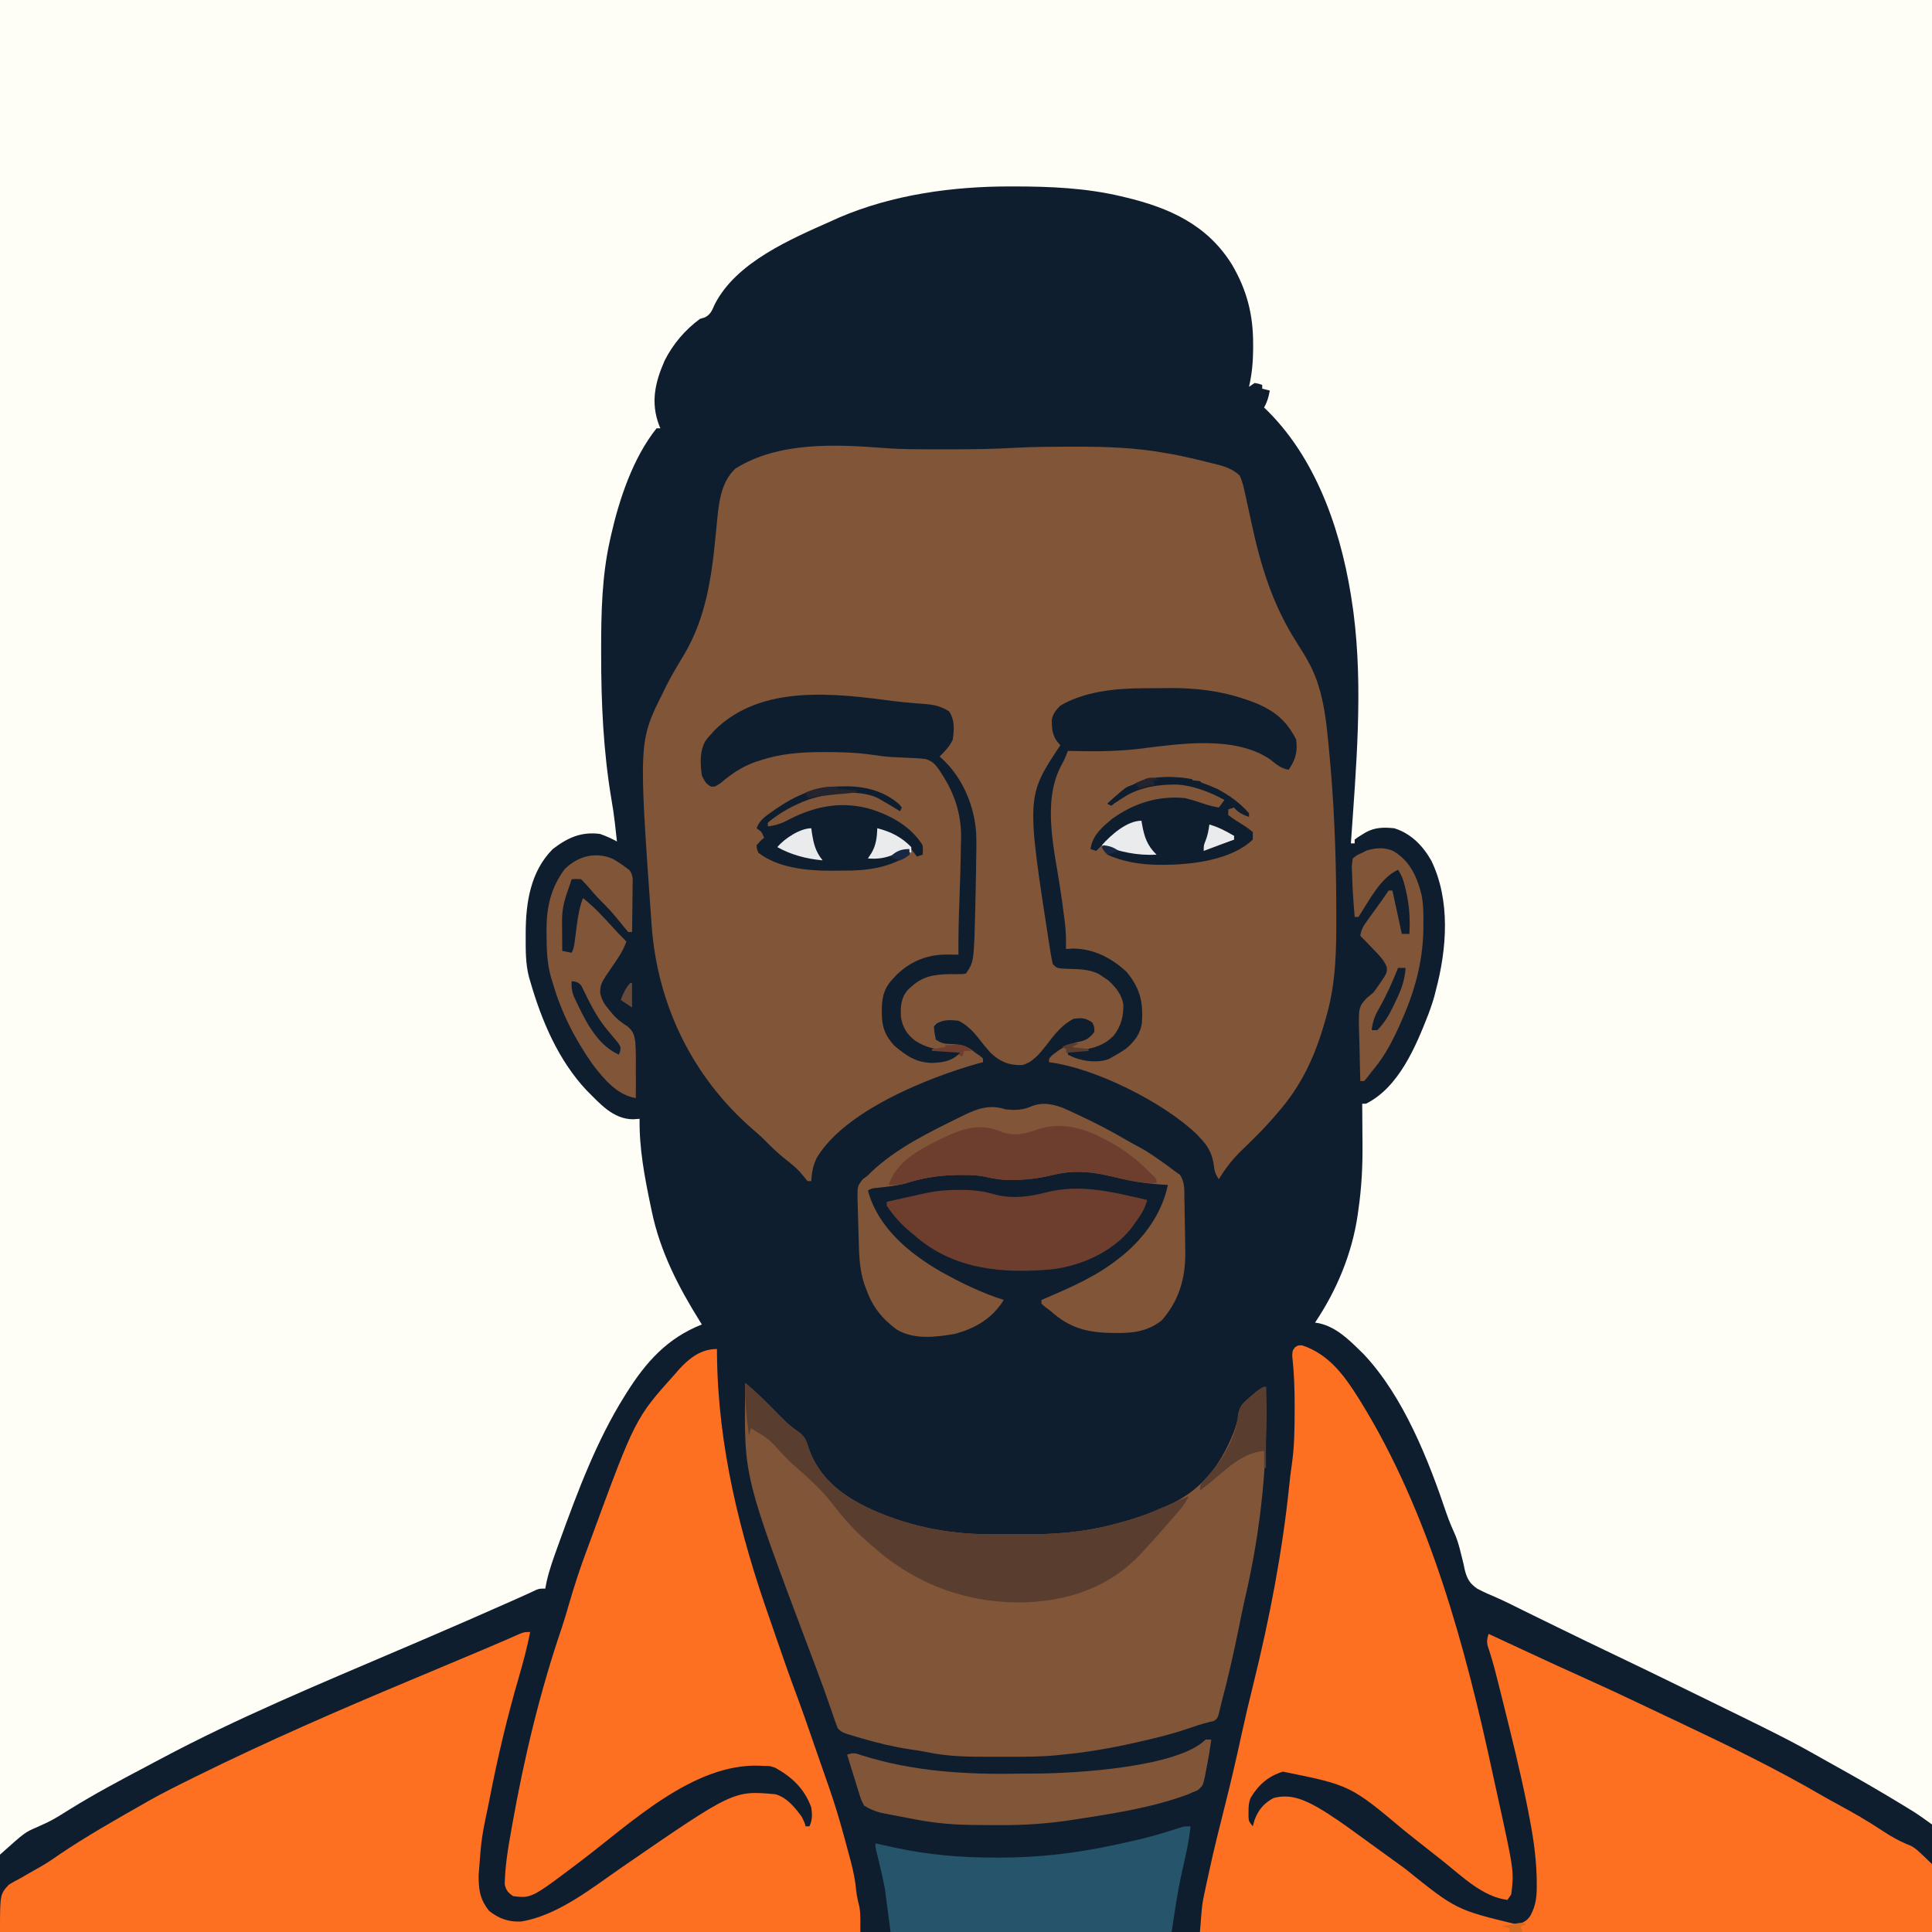 <svg version="1.1" xmlns="http://www.w3.org/2000/svg" width="1024" height="1024">
<rect width="100%" height="100%" fill="#333333" stroke="none"/>
<path d="M0 0 C337.92 0 675.84 0 1024 0 C1024 337.92 1024 675.84 1024 1024 C686.08 1024 348.16 1024 0 1024 C0 686.08 0 348.16 0 0 Z " fill="#FEFEF7" transform="translate(0,0)"/>
<path d="M0 0 C1.075 0 1.075 0 2.171 0.001 C21.016 0.033 39.912 0.83 58.312 5.188 C59.078 5.367 59.843 5.546 60.632 5.731 C84.075 11.323 104.181 20.292 117.303 41.464 C125.223 54.986 128.511 67.933 128.5 83.438 C128.501 84.357 128.501 85.276 128.502 86.223 C128.449 93.063 127.862 99.507 126.312 106.188 C127.798 105.197 127.798 105.197 129.312 104.188 C131.5 104.562 131.5 104.562 133.312 105.188 C133.312 105.847 133.312 106.507 133.312 107.188 C134.633 107.517 135.952 107.847 137.312 108.188 C136.755 111.531 135.961 114.221 134.312 117.188 C135.014 117.868 135.715 118.549 136.438 119.25 C163.498 146.4 176.194 186.139 181.312 223.188 C181.509 224.607 181.509 224.607 181.71 226.055 C186.885 266.119 183.08 308.04 180.312 348.188 C180.972 348.188 181.633 348.188 182.312 348.188 C182.312 347.527 182.312 346.868 182.312 346.188 C183.957 344.934 183.957 344.934 186.125 343.625 C186.833 343.191 187.54 342.756 188.27 342.309 C193.129 339.642 197.906 339.616 203.312 340.188 C212.225 342.973 218.469 349.456 222.961 357.395 C233.147 378.443 231.211 404.139 225.312 426.188 C225.062 427.184 224.812 428.18 224.555 429.207 C223.904 431.583 223.156 433.874 222.312 436.188 C222.012 437.019 221.712 437.85 221.402 438.707 C214.667 455.967 205.723 477.482 188.312 486.188 C187.653 486.188 186.992 486.188 186.312 486.188 C186.328 487.826 186.328 487.826 186.344 489.498 C186.381 493.637 186.404 497.777 186.422 501.916 C186.432 503.692 186.446 505.467 186.463 507.242 C186.577 519.062 186.013 530.488 184.312 542.188 C184.188 543.11 184.063 544.032 183.934 544.982 C180.983 565.463 172.839 585.064 161.312 602.188 C162.051 602.311 162.79 602.435 163.551 602.562 C172.397 604.564 179.028 611.008 185.312 617.188 C185.907 617.769 186.501 618.35 187.113 618.949 C208.175 641.318 221.425 674.917 231.059 703.57 C232.496 707.717 234.215 711.68 236.008 715.684 C237.116 718.659 237.892 721.456 238.617 724.535 C238.867 725.504 239.116 726.473 239.373 727.472 C239.86 729.392 240.296 731.327 240.672 733.272 C241.912 737.978 243.25 740.465 247.331 743.241 C250.743 745.048 254.275 746.571 257.823 748.091 C262.406 750.109 266.864 752.385 271.348 754.613 C273.332 755.587 275.317 756.559 277.303 757.529 C281.324 759.497 285.345 761.465 289.365 763.436 C300.215 768.748 311.088 774.009 321.992 779.211 C331.224 783.617 340.431 788.076 349.625 792.562 C350.478 792.979 351.331 793.395 352.21 793.824 C411.913 822.978 411.913 822.978 432.842 834.794 C435.529 836.309 438.225 837.807 440.922 839.305 C450.994 844.921 460.954 850.704 470.812 856.688 C471.762 857.263 472.711 857.838 473.689 858.431 C474.586 858.98 475.482 859.528 476.406 860.094 C477.187 860.571 477.967 861.049 478.771 861.541 C482.024 863.649 485.159 865.935 488.312 868.188 C488.312 886.997 488.312 905.808 488.312 925.188 C150.392 925.188 -187.528 925.188 -535.688 925.188 C-535.688 911.658 -535.688 898.128 -535.688 884.188 C-522.471 872.37 -522.471 872.37 -516.391 869.762 C-515.092 869.177 -513.796 868.586 -512.502 867.99 C-511.865 867.697 -511.228 867.405 -510.571 867.104 C-506.349 865.05 -502.433 862.478 -498.451 859.999 C-485.546 852 -472.121 844.857 -458.698 837.776 C-455.86 836.279 -453.029 834.77 -450.199 833.258 C-409.46 811.58 -366.629 793.845 -324.23 775.715 C-320.654 774.185 -317.077 772.655 -313.5 771.125 C-312.623 770.75 -311.746 770.375 -310.843 769.989 C-295.691 763.507 -280.594 756.905 -265.527 750.227 C-263.746 749.438 -263.746 749.438 -261.929 748.634 C-259.905 747.731 -257.885 746.818 -255.872 745.89 C-255.07 745.521 -254.268 745.153 -253.441 744.773 C-252.776 744.462 -252.11 744.15 -251.424 743.83 C-249.688 743.188 -249.688 743.188 -246.688 743.188 C-246.33 741.358 -246.33 741.358 -245.965 739.492 C-244.572 733.253 -242.421 727.317 -240.25 721.312 C-239.81 720.09 -239.369 718.868 -238.916 717.608 C-229.478 691.592 -219.428 664.722 -204.688 641.188 C-204.302 640.571 -203.917 639.954 -203.521 639.319 C-193.212 622.948 -181.961 610.403 -163.688 603.188 C-164.009 602.676 -164.331 602.164 -164.662 601.637 C-176.117 583.298 -185.843 564.452 -190.25 543.125 C-190.46 542.133 -190.67 541.142 -190.886 540.12 C-194.049 524.936 -196.938 509.748 -196.688 494.188 C-197.842 494.27 -198.998 494.352 -200.188 494.438 C-210.751 494.345 -217.778 486.087 -224.785 479.094 C-239.867 463.023 -248.665 442.077 -254.688 421.188 C-254.894 420.489 -255.1 419.791 -255.312 419.072 C-257.158 411.993 -257.072 404.839 -257.062 397.562 C-257.062 396.562 -257.062 396.562 -257.061 395.54 C-257.001 379.614 -254.532 363.032 -242.688 351.188 C-234.841 345.193 -227.708 341.899 -217.688 343.188 C-214.532 344.259 -211.616 345.603 -208.688 347.188 C-208.975 344.604 -209.268 342.021 -209.562 339.438 C-209.641 338.727 -209.72 338.017 -209.801 337.285 C-210.283 333.094 -210.89 328.952 -211.625 324.797 C-215.911 299.432 -217.081 273.616 -217.062 247.938 C-217.064 246.867 -217.066 245.797 -217.067 244.694 C-217.064 225.794 -216.629 206.519 -212.5 188 C-212.286 187.016 -212.073 186.031 -211.853 185.017 C-207.481 165.766 -200.199 143.843 -187.688 128.188 C-187.027 128.188 -186.368 128.188 -185.688 128.188 C-186.012 127.404 -186.012 127.404 -186.344 126.605 C-190.924 114.497 -188.511 103.869 -183.402 92.27 C-178.951 83.478 -172.617 76.05 -164.688 70.188 C-163.842 69.94 -162.996 69.692 -162.125 69.438 C-158.938 67.803 -158.328 65.672 -156.875 62.516 C-145.409 40.037 -116.478 27.89 -94.688 18.188 C-93.495 17.645 -92.303 17.102 -91.074 16.543 C-62.623 4.331 -30.758 -0.044 0 0 Z " fill="#0F1E2F" transform="translate(535.688,98.812)"/>
<path d="M0 0 C9.484 0.69 18.965 0.642 28.47 0.623 C31.594 0.617 34.718 0.623 37.842 0.629 C48.063 0.632 58.229 0.441 68.434 -0.138 C78.657 -0.697 88.881 -0.75 99.117 -0.758 C100.145 -0.759 101.172 -0.76 102.231 -0.762 C117.668 -0.758 132.696 -0.226 147.93 2.492 C148.637 2.61 149.344 2.727 150.073 2.848 C154.402 3.572 158.661 4.478 162.93 5.492 C163.711 5.675 164.493 5.859 165.298 6.047 C167.868 6.657 170.43 7.289 172.992 7.93 C173.791 8.123 174.589 8.316 175.412 8.515 C180.22 9.764 184.232 11.025 187.93 14.492 C189.497 17.688 190.175 21.027 190.93 24.492 C191.078 25.158 191.226 25.824 191.379 26.51 C192.269 30.512 193.134 34.52 193.987 38.53 C199.046 62.237 205.328 83.02 218.516 103.516 C223.312 110.992 227.427 117.894 229.93 126.492 C230.173 127.32 230.416 128.148 230.666 129.001 C233.115 138.036 234.093 147.08 234.992 156.367 C235.076 157.217 235.16 158.067 235.247 158.942 C238 187.001 239.104 214.925 239.18 243.117 C239.185 244.236 239.19 245.354 239.196 246.506 C239.262 264.556 239.151 282.753 234.18 300.242 C233.785 301.681 233.785 301.681 233.382 303.148 C228.115 321.896 220.928 337.762 207.93 352.492 C207.267 353.264 206.605 354.036 205.922 354.832 C202.428 358.824 198.8 362.643 195.016 366.359 C193.962 367.396 193.962 367.396 192.887 368.454 C191.495 369.817 190.096 371.173 188.689 372.52 C184.005 377.097 180.356 381.914 176.93 387.492 C174.833 384.346 174.612 382.954 174.18 379.305 C173.16 373.35 171.054 369.831 166.93 365.492 C166.41 364.933 165.891 364.373 165.355 363.797 C147.779 346.812 111.213 328.498 86.93 325.492 C86.93 323.492 86.93 323.492 88.512 321.871 C93.655 317.683 97.917 315.528 104.449 314.293 C107.513 313.304 108.927 311.986 110.93 309.492 C111.018 306.849 111.018 306.849 109.93 304.492 C106.106 301.943 104.475 301.896 99.93 302.492 C93.811 305.6 89.846 310.812 85.746 316.156 C82.38 320.485 78.213 325.761 72.668 326.996 C65.54 327.168 61.171 325.31 55.93 320.492 C53.518 317.752 51.25 314.939 49.008 312.059 C46.119 308.491 43.074 305.564 38.93 303.492 C34.692 303.067 31.099 302.808 27.367 304.992 C26.893 305.487 26.418 305.982 25.93 306.492 C26.194 309.924 26.194 309.924 26.93 313.492 C30.325 315.756 31.751 315.737 35.742 315.867 C40.923 316.217 43.884 317.053 47.93 320.492 C48.713 321.028 49.497 321.565 50.305 322.117 C51.109 322.798 51.109 322.798 51.93 323.492 C51.93 324.152 51.93 324.812 51.93 325.492 C51.1 325.702 50.269 325.912 49.414 326.129 C22.772 333.625 -21.102 351.159 -36.07 375.992 C-38.184 380.168 -38.817 383.841 -39.07 388.492 C-39.73 388.492 -40.39 388.492 -41.07 388.492 C-42.442 386.846 -43.812 385.199 -45.176 383.547 C-47.254 381.293 -49.46 379.494 -51.883 377.617 C-56.245 374.236 -60.085 370.585 -63.93 366.633 C-65.864 364.698 -67.849 362.935 -69.945 361.18 C-102.165 333.273 -120.663 294.9 -123.695 252.867 C-123.761 251.969 -123.826 251.07 -123.893 250.144 C-130.583 155.424 -130.583 155.424 -117.57 129.367 C-117.225 128.651 -116.88 127.935 -116.524 127.198 C-113.559 121.18 -110.133 115.476 -106.658 109.743 C-95.021 90.218 -91.977 69.048 -89.82 46.857 C-89.575 44.348 -89.323 41.84 -89.07 39.332 C-88.999 38.579 -88.929 37.825 -88.855 37.049 C-87.889 27.475 -86.551 17.769 -79.32 10.867 C-56.376 -3.552 -25.967 -2.01 0 0 Z " fill="#815538" transform="translate(469.07,237.508)"/>
<path d="M0 0 C0.004 0.797 0.008 1.593 0.012 2.414 C0.449 51.371 12.035 98.063 28.313 144.046 C29.399 147.135 30.455 150.236 31.512 153.336 C35.016 163.599 38.631 173.812 42.414 183.975 C45.707 192.847 48.788 201.791 51.872 210.737 C52.883 213.663 53.902 216.586 54.923 219.508 C55.816 222.065 56.706 224.623 57.595 227.181 C58.227 228.997 58.863 230.812 59.499 232.626 C62.292 240.678 64.745 248.783 67 257 C67.283 258.027 67.566 259.054 67.858 260.112 C68.648 263.009 69.42 265.91 70.188 268.812 C70.447 269.771 70.707 270.729 70.975 271.717 C72.327 276.844 73.327 281.8 73.809 287.081 C74.116 290.172 74.87 293.139 75.598 296.152 C76.197 300.395 76 304.715 76 309 C-74.48 309 -224.96 309 -380 309 C-380 289 -380 289 -375.277 283.898 C-373.207 282.65 -371.089 281.477 -368.938 280.375 C-367.831 279.729 -366.724 279.082 -365.584 278.416 C-363.39 277.135 -361.181 275.881 -358.956 274.656 C-355.326 272.623 -351.959 270.331 -348.562 267.938 C-334.178 258.24 -319.008 249.637 -303.938 241.062 C-302.639 240.32 -302.639 240.32 -301.314 239.563 C-293.358 235.077 -285.192 231.034 -277 227 C-276.354 226.681 -275.709 226.363 -275.044 226.034 C-238.081 207.796 -200.407 191.418 -162.387 175.512 C-153.731 171.89 -145.082 168.254 -136.435 164.614 C-134.798 163.925 -133.161 163.236 -131.523 162.547 C-129.967 161.892 -128.41 161.237 -126.854 160.582 C-125.361 159.954 -123.868 159.326 -122.375 158.698 C-118.865 157.221 -115.363 155.727 -111.875 154.195 C-110.909 153.772 -110.909 153.772 -109.922 153.341 C-108.188 152.581 -106.456 151.814 -104.725 151.047 C-102 150 -102 150 -99 150 C-100.574 158.086 -102.695 166.012 -104.999 173.917 C-111.1 194.897 -116.141 215.996 -120.312 237.438 C-120.483 238.315 -120.654 239.192 -120.831 240.096 C-124.861 259.308 -124.861 259.308 -126.312 278.812 C-126.308 279.535 -126.303 280.258 -126.298 281.003 C-126.145 287.927 -125.131 292.336 -120.75 297.812 C-115.543 301.954 -110.517 303.708 -103.914 303.469 C-84.235 300.303 -65.952 285.421 -50.083 274.489 C8.816 233.957 8.816 233.957 31 236 C37.118 237.705 41.365 243.039 45 248 C46.437 251 46.437 251 47 253 C47.66 253 48.32 253 49 253 C50.638 249.725 50.522 246.538 50 243 C46.386 233.117 40.05 227.093 31 222 C28.17 220.986 28.17 220.986 25 221 C23.724 220.927 23.724 220.927 22.422 220.852 C-12.613 219.659 -45.376 251.067 -71.528 270.919 C-98.259 291.19 -98.259 291.19 -108 290 C-110.746 288.082 -111.802 286.939 -112.496 283.652 C-112.286 273.938 -110.723 264.536 -109 255 C-108.718 253.402 -108.718 253.402 -108.43 251.771 C-102.158 216.548 -93.759 181.435 -82.18 147.566 C-80.857 143.569 -79.668 139.545 -78.5 135.5 C-75.614 125.527 -72.415 115.68 -68.741 105.967 C-68.064 104.17 -67.404 102.367 -66.746 100.562 C-43.297 36.725 -43.297 36.725 -22 13 C-21.294 12.189 -20.587 11.378 -19.859 10.543 C-14.42 4.656 -8.337 0 0 0 Z " fill="#FD7022" transform="translate(380,715)"/>
<path d="M0 0 C14.031 4.677 22.209 15.782 29.812 27.938 C30.226 28.598 30.639 29.258 31.065 29.939 C67.44 88.887 86.689 160.409 101.082 227.544 C101.846 231.091 102.627 234.633 103.41 238.176 C112.31 278.644 112.31 278.644 110.812 290.938 C110.153 291.928 109.493 292.918 108.812 293.938 C95.712 292.31 84.937 281.613 74.97 273.658 C71.372 270.789 67.748 267.954 64.126 265.115 C60.967 262.637 57.819 260.145 54.684 257.637 C25.554 233.178 25.554 233.178 -10.188 225.938 C-18 228.317 -23.178 232.928 -27.328 239.836 C-28.355 242.348 -28.454 244.292 -28.438 247 C-28.443 247.857 -28.448 248.714 -28.453 249.598 C-28.337 252.208 -28.337 252.208 -26.188 254.938 C-25.857 253.762 -25.528 252.586 -25.188 251.375 C-23.136 246.097 -20.217 242.607 -15.188 239.938 C-6.409 237.6 0.688 240.689 8.234 244.899 C15.676 249.273 22.695 254.237 29.645 259.346 C31.837 260.956 34.042 262.549 36.25 264.137 C42.321 268.504 48.378 272.891 54.422 277.297 C81.6 299.165 81.6 299.165 113.812 306.938 C117.186 305.974 118.885 305.251 120.914 302.377 C124.074 296.57 124.436 291.535 124.312 285 C124.293 283.425 124.293 283.425 124.274 281.818 C123.977 269.98 122.121 258.531 119.812 246.938 C119.587 245.8 119.362 244.663 119.129 243.492 C115.47 225.391 111.035 207.476 106.562 189.562 C106.3 188.512 106.038 187.461 105.768 186.378 C105.01 183.347 104.248 180.318 103.484 177.289 C103.147 175.944 103.147 175.944 102.803 174.572 C101.481 169.359 99.997 164.249 98.277 159.152 C97.765 156.709 98.02 155.278 98.812 152.938 C99.95 153.466 101.087 153.994 102.259 154.539 C106.582 156.547 110.907 158.554 115.231 160.561 C117.083 161.42 118.935 162.28 120.787 163.141 C130.52 167.663 140.263 172.157 150.059 176.543 C159.303 180.684 168.474 184.97 177.625 189.312 C179.208 190.063 180.792 190.813 182.375 191.563 C185.474 193.031 188.573 194.501 191.67 195.972 C195.105 197.603 198.542 199.226 201.98 200.848 C226.849 212.608 251.581 224.692 275.366 238.531 C278.493 240.329 281.656 242.054 284.823 243.779 C292.583 248.012 300.244 252.403 307.596 257.319 C312.469 260.577 317.216 263.148 322.687 265.28 C325.5 266.938 325.5 266.938 333.812 274.938 C333.812 286.817 333.812 298.697 333.812 310.938 C205.773 310.938 77.733 310.938 -54.188 310.938 C-53.061 296.293 -53.061 296.293 -51.875 290.715 C-51.476 288.823 -51.476 288.823 -51.069 286.893 C-50.776 285.554 -50.482 284.214 -50.188 282.875 C-49.878 281.436 -49.568 279.997 -49.258 278.558 C-46.801 267.269 -44.028 256.067 -41.176 244.872 C-37.883 231.942 -34.909 218.962 -32.064 205.926 C-30.094 196.914 -27.983 187.952 -25.75 179 C-17.246 144.556 -10.479 109.395 -6.848 74.102 C-6.486 70.603 -6.095 67.124 -5.559 63.648 C-4.084 53.686 -4.004 43.797 -4 33.75 C-3.999 33.024 -3.998 32.298 -3.997 31.551 C-3.998 22.857 -4.29 14.35 -5.268 5.702 C-5.188 2.938 -5.188 2.938 -3.843 1.05 C-2.188 -0.062 -2.188 -0.062 0 0 Z " fill="#FD7022" transform="translate(690.188,713.062)"/>
<path d="M0 0 C6.301 5.231 11.981 10.94 17.684 16.811 C20.925 20.102 23.998 23.119 27.879 25.645 C31.448 28.338 32.188 29.904 33.438 34.125 C38.859 49.787 49.923 58.646 64.242 65.793 C84.561 75.48 106.472 80.142 128.914 80.168 C129.927 80.171 130.941 80.175 131.985 80.178 C134.118 80.183 136.25 80.185 138.383 80.185 C141.596 80.187 144.807 80.206 148.02 80.225 C163.89 80.27 178.76 79.21 194.188 75.188 C195.221 74.922 196.255 74.656 197.321 74.382 C204.812 72.411 211.911 70.148 219 67 C220.401 66.421 221.802 65.841 223.203 65.262 C240.859 57.732 251.374 44.624 258.5 27.062 C259.947 23.368 260.969 20.353 261.32 16.395 C262.209 11.958 263.969 10.53 267.375 7.625 C268.352 6.772 269.329 5.918 270.336 5.039 C273 3 273 3 276 2 C277.131 40.394 273.538 77.292 264.75 114.709 C263.666 119.466 262.711 124.246 261.749 129.029 C259.072 142.329 256.102 155.533 252.616 168.646 C252.225 170.143 251.855 171.645 251.514 173.155 C250.43 177.694 250.43 177.694 248.363 179.164 C247.687 179.316 247.01 179.468 246.312 179.625 C242.187 180.622 238.237 181.93 234.23 183.328 C225.94 186.145 217.537 188.207 209 190.125 C208.242 190.297 207.484 190.47 206.703 190.647 C193.883 193.55 181.097 195.773 168 197 C167.152 197.093 166.305 197.186 165.431 197.281 C156.375 198.185 147.328 198.152 138.237 198.13 C135.505 198.125 132.774 198.13 130.043 198.137 C118.537 198.142 107.193 198.064 95.906 195.582 C92.982 194.996 90.051 194.569 87.1 194.144 C78.537 192.869 70.313 190.853 62 188.438 C60.943 188.132 59.886 187.827 58.796 187.513 C51.261 185.261 51.261 185.261 49 183 C47.916 180.136 46.908 177.278 45.938 174.375 C43.306 166.682 40.56 159.044 37.688 151.438 C37.314 150.446 36.94 149.454 36.555 148.433 C35.776 146.366 34.997 144.299 34.218 142.233 C-0.645 49.68 -0.645 49.68 -0.062 4.812 C-0.053 3.891 -0.044 2.969 -0.035 2.02 C-0.024 1.353 -0.012 0.687 0 0 Z " fill="#815538" transform="translate(395,733)"/>
<path d="M0 0 C2.983 1.265 5.903 2.619 8.821 4.026 C9.869 4.518 10.916 5.011 11.995 5.518 C19.485 9.085 26.779 12.922 33.935 17.115 C36.536 18.639 39.151 20.067 41.821 21.463 C45.912 23.726 49.7 26.387 53.509 29.088 C54.408 29.724 54.408 29.724 55.326 30.373 C56.972 31.56 58.585 32.792 60.196 34.026 C60.979 34.564 61.761 35.103 62.567 35.658 C65.322 39.662 64.882 44.093 64.946 48.838 C64.974 49.895 65.001 50.953 65.03 52.042 C65.107 55.37 65.154 58.697 65.196 62.026 C65.217 63.087 65.237 64.148 65.258 65.241 C65.316 68.294 65.355 71.347 65.384 74.401 C65.404 75.779 65.404 75.779 65.424 77.185 C65.439 90.975 62.062 102.302 53.001 112.799 C45.555 118.71 37.647 119.696 28.384 119.526 C27.329 119.513 26.273 119.5 25.186 119.487 C12.637 119.161 3.708 116.509 -5.804 108.026 C-6.814 107.263 -7.825 106.499 -8.866 105.713 C-9.506 105.156 -10.145 104.599 -10.804 104.026 C-10.804 103.366 -10.804 102.706 -10.804 102.026 C-9.811 101.602 -8.819 101.177 -7.796 100.74 C5.644 94.959 18.688 89.246 30.196 80.026 C30.965 79.422 31.733 78.819 32.524 78.198 C44.015 68.635 53.189 55.788 56.196 41.026 C55.35 40.989 54.504 40.952 53.633 40.915 C43.572 40.355 34.228 38.447 24.433 36.11 C13.73 33.663 4.813 33.294 -5.804 36.026 C-12.559 37.599 -18.989 38.412 -25.929 38.401 C-27.064 38.403 -27.064 38.403 -28.222 38.405 C-32.053 38.33 -35.554 37.921 -39.28 37.018 C-43.915 35.903 -48.301 35.719 -53.054 35.776 C-54.292 35.785 -54.292 35.785 -55.555 35.794 C-65.116 35.947 -73.962 37.331 -83.046 40.299 C-87.843 41.563 -92.76 42.031 -97.679 42.596 C-100.703 42.841 -100.703 42.841 -102.804 44.026 C-97.53 63.54 -81.114 77.197 -64.285 86.926 C-53.593 92.926 -42.503 98.293 -30.804 102.026 C-36.778 111.783 -45.855 117.121 -56.804 120.026 C-66.909 121.773 -78.433 123.18 -87.562 117.694 C-95.614 111.704 -100.435 105.481 -103.804 96.026 C-104.111 95.22 -104.417 94.414 -104.733 93.584 C-107.466 85.269 -107.526 76.599 -107.732 67.926 C-107.782 65.901 -107.845 63.876 -107.918 61.852 C-108.033 58.597 -108.111 55.344 -108.179 52.088 C-108.217 51.064 -108.255 50.039 -108.295 48.984 C-108.375 41.764 -108.375 41.764 -105.507 38.057 C-104.615 37.387 -103.723 36.716 -102.804 36.026 C-102.213 35.426 -101.623 34.827 -101.015 34.209 C-87.711 21.556 -70.134 13.057 -53.804 5.026 C-53.162 4.709 -52.521 4.393 -51.86 4.067 C-44.42 0.467 -37.966 -1.695 -29.804 1.026 C-24.868 1.474 -20.873 1.503 -16.304 -0.537 C-10.733 -2.825 -5.637 -1.959 0 0 Z " fill="#815538" transform="translate(562.804,586.974)"/>
<path d="M0 0 C-0.846 8.374 -2.794 16.481 -4.652 24.68 C-6.956 35.122 -8.4 45.333 -10 56 C-59.17 56 -108.34 56 -159 56 C-159.99 48.41 -160.98 40.82 -162 33 C-162.826 28.837 -163.656 24.787 -164.688 20.688 C-165.13 18.858 -165.572 17.029 -166.012 15.199 C-166.297 14.052 -166.297 14.052 -166.589 12.882 C-167 11 -167 11 -167 9 C-165.308 9.381 -165.308 9.381 -163.582 9.77 C-161.992 10.118 -160.402 10.465 -158.812 10.812 C-158.082 10.978 -157.352 11.144 -156.6 11.314 C-138.967 15.129 -121.515 16.607 -103.5 16.562 C-102.446 16.563 -101.392 16.564 -100.306 16.565 C-80.084 16.531 -60.744 14.228 -41 10 C-40.246 9.841 -39.492 9.682 -38.715 9.518 C-29.712 7.611 -20.835 5.557 -12.062 2.75 C-10.388 2.22 -8.712 1.694 -7.035 1.172 C-5.974 0.833 -5.974 0.833 -4.891 0.487 C-3 0 -3 0 0 0 Z " fill="#26546A" transform="translate(631,968)"/>
<path d="M0 0 C6.301 5.231 11.981 10.94 17.684 16.811 C20.925 20.102 23.998 23.119 27.879 25.645 C31.448 28.338 32.188 29.904 33.438 34.125 C38.859 49.787 49.923 58.646 64.242 65.793 C84.561 75.48 106.472 80.142 128.914 80.168 C129.927 80.171 130.941 80.175 131.985 80.178 C134.118 80.183 136.25 80.185 138.383 80.185 C141.596 80.187 144.807 80.206 148.02 80.225 C163.891 80.27 178.76 79.209 194.188 75.188 C195.221 74.923 196.254 74.658 197.318 74.385 C204.805 72.418 211.904 70.116 219 67 C220.444 66.377 221.888 65.755 223.332 65.133 C227.232 63.445 231.118 61.729 235 60 C233.292 64.152 230.356 67.288 227.438 70.625 C226.898 71.247 226.359 71.868 225.803 72.509 C224.207 74.344 222.605 76.173 221 78 C220.206 78.909 219.412 79.818 218.594 80.754 C216.427 83.2 214.225 85.606 212 88 C210.741 89.375 210.741 89.375 209.457 90.777 C192.781 108.32 171.884 115.357 148.258 116.273 C118.11 116.975 90.712 107.04 68 87 C67.135 86.256 66.27 85.512 65.379 84.746 C58.364 78.607 52.235 72.003 46.625 64.562 C40.865 57.044 33.898 50.66 26.73 44.508 C24.368 42.449 22.188 40.243 20 38 C12.456 29.611 12.456 29.611 3 24 C2.67 25.32 2.34 26.64 2 28 C0.769 18.623 -0.289 9.478 0 0 Z " fill="#593D2F" transform="translate(395,733)"/>
<path d="M0 0 C2.986 0.367 5.968 0.658 8.965 0.915 C9.882 0.994 10.799 1.074 11.744 1.156 C13.426 1.297 15.109 1.43 16.792 1.553 C21.475 1.965 24.988 2.816 29.055 5.376 C32.176 10.057 31.77 14.899 31.055 20.376 C29.377 24.006 26.873 26.558 24.055 29.376 C24.479 29.742 24.903 30.108 25.34 30.485 C36.273 40.577 42.558 55.444 43.471 70.242 C43.64 75.352 43.546 80.453 43.43 85.563 C43.407 87.383 43.385 89.203 43.365 91.023 C43.3 96.142 43.185 101.259 43.055 106.376 C43.026 107.636 42.997 108.895 42.967 110.193 C42.253 138.079 42.253 138.079 38.055 144.376 C36.243 144.713 36.243 144.713 34.055 144.677 C33.255 144.681 32.454 144.685 31.63 144.689 C30.355 144.689 30.355 144.689 29.055 144.688 C21.043 144.903 15.197 145.793 9.055 151.376 C8.493 151.881 7.931 152.387 7.352 152.907 C3.52 157.203 3.313 161.849 3.579 167.438 C4.467 172.913 6.697 176.541 11.063 179.938 C16.72 183.612 21.541 184.581 28.243 184.938 C29.367 185.003 29.367 185.003 30.514 185.069 C32.361 185.175 34.208 185.276 36.055 185.376 C31.166 190.472 27.175 191.487 20.18 191.751 C11.441 191.568 6.402 187.986 -0.085 182.45 C-5.201 176.744 -6.676 171.994 -6.57 164.501 C-6.562 163.706 -6.555 162.911 -6.547 162.092 C-6.296 155.46 -4.725 151.125 0.055 146.376 C0.585 145.819 1.115 145.262 1.661 144.688 C9.185 137.54 18.112 134.201 28.368 134.313 C29.372 134.325 30.377 134.336 31.411 134.347 C32.284 134.357 33.156 134.366 34.055 134.376 C34.049 133.529 34.044 132.682 34.038 131.81 C34.005 123.276 34.22 114.777 34.555 106.251 C34.909 95.94 35.234 85.629 35.368 75.313 C35.397 74.204 35.427 73.095 35.458 71.952 C35.546 59.759 31.825 48.516 25.055 38.376 C24.682 37.772 24.309 37.168 23.925 36.546 C21.793 33.533 20.18 31.698 16.564 30.663 C13.571 30.304 10.631 30.145 7.618 30.063 C5.598 29.968 3.578 29.867 1.559 29.763 C0.511 29.714 -0.537 29.665 -1.617 29.614 C-5.185 29.359 -8.673 28.878 -12.21 28.356 C-20.245 27.235 -28.165 26.979 -36.257 27.001 C-36.976 27.001 -37.695 27.001 -38.436 27.002 C-49.692 27.035 -60.202 27.818 -70.945 31.376 C-72.074 31.75 -73.203 32.124 -74.367 32.509 C-81.191 35.072 -86.405 38.707 -91.945 43.376 C-94.945 45.376 -94.945 45.376 -96.945 45.313 C-99.861 43.947 -100.537 42.246 -101.945 39.376 C-102.824 33.241 -103.179 26.521 -100.007 21.001 C-98.593 19.165 -98.593 19.165 -96.945 17.376 C-96.36 16.724 -95.774 16.071 -95.171 15.399 C-70.449 -9.134 -31.356 -4.13 0 0 Z " fill="#0F1E2F" transform="translate(473.945,371.624)"/>
<path d="M0 0 C1.154 -0.009 1.154 -0.009 2.332 -0.017 C3.955 -0.027 5.578 -0.033 7.2 -0.037 C9.623 -0.047 12.045 -0.078 14.467 -0.109 C28.365 -0.205 41.897 1.356 55.098 5.953 C55.842 6.21 56.587 6.467 57.354 6.731 C68.799 10.859 76.233 16.223 81.723 27.203 C82.538 33.765 81.416 37.778 77.723 43.203 C73.565 42.447 71.219 40.402 68.016 37.773 C49.012 24.759 19.495 29.499 -1.783 32.129 C-14.276 33.6 -26.718 33.497 -39.277 33.203 C-39.587 33.989 -39.896 34.775 -40.215 35.585 C-41.116 37.806 -42.117 39.802 -43.277 41.891 C-52.637 60.502 -46.612 85.087 -43.566 104.66 C-42.655 110.522 -41.829 116.388 -41.113 122.277 C-40.985 123.293 -40.985 123.293 -40.855 124.33 C-40.307 128.992 -40.208 133.519 -40.277 138.203 C-39.04 138.121 -37.802 138.038 -36.527 137.953 C-25.622 138.021 -16.18 142.92 -8.277 150.203 C-1.047 158.842 0.698 166.189 -0.017 177.234 C-0.798 183.132 -4.064 187.376 -8.539 191.07 C-10.737 192.589 -12.926 193.938 -15.277 195.203 C-15.909 195.578 -16.541 195.953 -17.191 196.34 C-22.92 198.711 -30.341 197.846 -36.027 195.703 C-37.636 194.961 -37.636 194.961 -39.277 194.203 C-39.277 193.543 -39.277 192.883 -39.277 192.203 C-38.26 192.164 -38.26 192.164 -37.223 192.125 C-28.768 191.61 -20.728 190.341 -14.777 183.828 C-10.992 178.781 -9.747 173.766 -9.895 167.512 C-10.769 162.235 -13.944 158.436 -17.777 154.891 C-18.602 154.334 -19.427 153.777 -20.277 153.203 C-21.102 152.646 -21.927 152.089 -22.777 151.516 C-28.142 148.699 -34.066 148.918 -40.014 148.686 C-45.061 148.419 -45.061 148.419 -47.277 146.203 C-47.857 143.65 -48.32 141.161 -48.715 138.578 C-48.84 137.787 -48.966 136.996 -49.095 136.18 C-61.32 57.267 -61.32 57.267 -43.277 30.203 C-43.937 29.419 -44.597 28.636 -45.277 27.828 C-47.69 24.201 -47.755 20.933 -47.809 16.668 C-47.082 13.297 -45.675 11.658 -43.277 9.203 C-30.761 1.776 -14.346 0.085 0 0 Z " fill="#0F1E2F" transform="translate(605.277,364.797)"/>
<path d="M0 0 C0.99 0 1.98 0 3 0 C2.27 5.459 1.347 10.853 0.25 16.25 C0.106 17.052 -0.039 17.854 -0.188 18.68 C-1.395 24.505 -1.395 24.505 -4.355 26.93 C-5.228 27.283 -6.101 27.636 -7 28 C-7.723 28.327 -8.446 28.655 -9.191 28.992 C-27.07 35.649 -46.071 38.79 -64.857 41.668 C-66.376 41.903 -67.894 42.145 -69.411 42.39 C-82.826 44.545 -95.905 45.453 -109.489 45.336 C-112.461 45.312 -115.432 45.316 -118.404 45.322 C-129.113 45.307 -139.429 44.84 -150 43 C-151.681 42.711 -151.681 42.711 -153.397 42.416 C-156.627 41.834 -159.844 41.207 -163.062 40.562 C-164.137 40.358 -165.211 40.154 -166.318 39.943 C-167.359 39.736 -168.4 39.53 -169.473 39.316 C-170.393 39.135 -171.314 38.954 -172.262 38.768 C-175.543 37.848 -178.121 36.846 -181 35 C-182.507 32.181 -182.507 32.181 -183.555 28.801 C-183.941 27.592 -184.328 26.384 -184.727 25.139 C-185.106 23.876 -185.485 22.613 -185.875 21.312 C-186.279 20.025 -186.685 18.738 -187.094 17.451 C-188.083 14.307 -189.051 11.157 -190 8 C-186.568 6.856 -185.791 7.168 -182.469 8.281 C-154.868 17.069 -126.423 18.629 -97.694 18.065 C-94.714 18.013 -91.741 17.999 -88.762 18.012 C-68.602 17.838 -14.705 14.705 0 0 Z " fill="#815538" transform="translate(639,922)"/>
<path d="M0 0 C-1.173 5.136 -3.932 8.77 -7 13 C-7.482 13.675 -7.964 14.351 -8.461 15.047 C-18.297 27.53 -34.84 34.838 -50.276 36.752 C-75.647 39.058 -100.86 37.177 -121.277 20.484 C-121.846 19.995 -122.414 19.505 -123 19 C-123.661 18.469 -124.323 17.938 -125.004 17.391 C-130.067 13.202 -134.403 8.519 -138 3 C-138 2.34 -138 1.68 -138 1 C-135.209 0.374 -132.417 -0.251 -129.625 -0.875 C-128.85 -1.049 -128.076 -1.223 -127.277 -1.402 C-125.677 -1.76 -124.075 -2.112 -122.472 -2.461 C-120.823 -2.821 -119.176 -3.19 -117.532 -3.568 C-111.515 -4.888 -105.779 -5.349 -99.625 -5.312 C-98.243 -5.311 -98.243 -5.311 -96.833 -5.309 C-90.837 -5.224 -85.624 -4.387 -79.863 -2.684 C-70.907 -0.545 -62.3 -1.717 -53.562 -4 C-35.12 -8.688 -18.101 -4.14 0 0 Z " fill="#6D3E2E" transform="translate(608,636)"/>
<path d="M0 0 C2.505 1.466 4.825 2.969 7.113 4.754 C7.91 5.327 7.91 5.327 8.724 5.912 C10.883 8.774 10.45 11.296 10.406 14.828 C10.402 15.512 10.398 16.196 10.393 16.9 C10.377 19.081 10.339 21.261 10.301 23.441 C10.286 24.921 10.272 26.401 10.26 27.881 C10.227 31.506 10.175 35.13 10.113 38.754 C9.453 38.754 8.793 38.754 8.113 38.754 C6.659 37.116 5.275 35.417 3.926 33.691 C0.733 29.696 -2.512 25.996 -6.188 22.449 C-8.736 19.907 -11.062 17.183 -13.406 14.453 C-14.518 13.177 -15.69 11.951 -16.887 10.754 C-19.47 10.587 -19.47 10.587 -21.887 10.754 C-22.536 12.648 -23.181 14.545 -23.824 16.441 C-24.184 17.497 -24.544 18.553 -24.914 19.641 C-26.311 24.113 -27.013 28.149 -26.984 32.836 C-26.981 33.767 -26.978 34.699 -26.975 35.658 C-26.966 36.618 -26.958 37.578 -26.949 38.566 C-26.945 39.545 -26.94 40.524 -26.936 41.533 C-26.924 43.94 -26.907 46.347 -26.887 48.754 C-25.237 49.084 -23.587 49.414 -21.887 49.754 C-20.751 47.482 -20.529 45.694 -20.203 43.176 C-20.08 42.262 -19.957 41.348 -19.83 40.406 C-19.578 38.487 -19.328 36.568 -19.08 34.648 C-18.425 29.805 -17.665 25.342 -15.887 20.754 C-9.863 25.545 -4.813 31.047 0.344 36.73 C2.534 39.142 4.784 41.475 7.113 43.754 C5.513 48.474 2.914 52.248 0.113 56.316 C-0.785 57.629 -1.681 58.943 -2.574 60.258 C-2.97 60.833 -3.366 61.409 -3.773 62.002 C-5.892 65.336 -6.91 67.112 -6.766 71.16 C-5.784 75.175 -4.498 77.135 -1.824 80.254 C-1.019 81.214 -0.213 82.175 0.617 83.164 C2.865 85.497 4.911 86.966 7.613 88.691 C10.688 91.217 11.377 93.311 11.832 97.137 C12.206 102.343 12.177 107.538 12.113 112.754 C12.121 114.227 12.133 115.699 12.148 117.172 C12.171 120.368 12.161 123.559 12.113 126.754 C2.199 125.218 -5.067 116.404 -10.887 108.754 C-20.049 95.691 -27.553 81.154 -31.887 65.754 C-32.164 64.912 -32.441 64.07 -32.727 63.203 C-34.951 55.465 -35.174 48.02 -35.199 40.004 C-35.205 38.938 -35.21 37.873 -35.216 36.775 C-35.11 25.005 -32.722 14.966 -25.574 5.379 C-18.57 -1.462 -9.318 -4.022 0 0 Z " fill="#815538" transform="translate(324.887,455.246)"/>
<path d="M0 0 C6.737 2.642 12.113 1.914 18.812 -0.562 C30.621 -4.733 40.906 -2.76 52.062 2.438 C62.452 7.421 70.936 13.212 79.062 21.438 C79.82 22.153 80.578 22.868 81.359 23.605 C83.062 25.438 83.062 25.438 83.062 27.438 C74.267 27.963 66.098 25.587 57.592 23.57 C46.772 21.113 37.793 20.677 27.062 23.438 C20.307 25.011 13.877 25.824 6.938 25.812 C5.802 25.814 5.802 25.814 4.645 25.816 C0.813 25.742 -2.688 25.333 -6.414 24.43 C-11.049 23.315 -15.435 23.131 -20.188 23.188 C-21.426 23.197 -21.426 23.197 -22.689 23.206 C-32.452 23.362 -41.486 24.826 -50.77 27.84 C-53.538 28.603 -56.085 28.663 -58.938 28.438 C-54.821 16.613 -44.494 10.734 -33.938 5.438 C-32.962 4.942 -31.986 4.447 -30.98 3.938 C-20.566 -1.068 -11.128 -4.578 0 0 Z " fill="#6D3E2E" transform="translate(529.938,599.562)"/>
<path d="M0 0 C8.839 5.276 12.512 13.321 15.022 22.972 C16.053 28.13 16.117 33.2 16.066 38.445 C16.057 39.58 16.048 40.714 16.039 41.883 C15.673 59.968 11.056 75.617 3.629 92.008 C3.288 92.762 2.947 93.516 2.595 94.292 C-1.214 102.576 -5.371 110.077 -11.371 117.008 C-12.134 118.018 -12.897 119.029 -13.684 120.07 C-14.24 120.71 -14.797 121.349 -15.371 122.008 C-16.031 122.008 -16.691 122.008 -17.371 122.008 C-17.545 116.6 -17.672 111.194 -17.756 105.785 C-17.791 103.947 -17.838 102.11 -17.899 100.274 C-18.456 83.026 -18.456 83.026 -14.094 78.113 C-12.873 77.054 -11.634 76.016 -10.371 75.008 C-8.984 73.151 -7.64 71.26 -6.371 69.32 C-5.773 68.43 -5.175 67.539 -4.559 66.621 C-3.208 64.115 -3.208 64.115 -3.344 61.562 C-4.779 57.993 -7.168 55.535 -9.809 52.82 C-10.564 52.021 -10.564 52.021 -11.334 51.205 C-13.318 49.11 -15.331 47.048 -17.371 45.008 C-17.009 41.762 -15.602 39.615 -13.719 37.004 C-13.19 36.263 -12.66 35.523 -12.115 34.76 C-11.283 33.614 -11.283 33.614 -10.434 32.445 C-9.341 30.923 -8.249 29.401 -7.156 27.879 C-6.67 27.208 -6.184 26.537 -5.684 25.845 C-4.548 24.255 -3.455 22.634 -2.371 21.008 C-1.711 21.008 -1.051 21.008 -0.371 21.008 C2.104 32.393 2.104 32.393 4.629 44.008 C5.949 44.008 7.269 44.008 8.629 44.008 C9.091 35.914 8.631 28.68 6.754 20.82 C6.58 20.09 6.407 19.36 6.228 18.608 C5.383 15.284 4.549 12.887 2.629 10.008 C-6.864 14.279 -12.751 26.578 -18.371 35.008 C-19.031 35.008 -19.691 35.008 -20.371 35.008 C-20.785 30.345 -21.112 25.681 -21.371 21.008 C-21.413 20.254 -21.456 19.501 -21.499 18.725 C-21.612 16.423 -21.685 14.124 -21.746 11.82 C-21.784 11.09 -21.822 10.36 -21.861 9.608 C-21.895 7.527 -21.895 7.527 -21.371 4.008 C-18.988 2.094 -18.988 2.094 -16.371 1.008 C-15.629 0.616 -14.886 0.224 -14.121 -0.18 C-9.191 -1.636 -4.828 -2.02 0 0 Z " fill="#815538" transform="translate(738.371,450.992)"/>
<path d="M0 0 C1.303 -0.018 1.303 -0.018 2.633 -0.037 C13.012 -0.06 22.926 2.498 30.875 9.5 C31.556 10.335 31.556 10.335 32.25 11.188 C31.92 11.848 31.59 12.507 31.25 13.188 C30.621 12.789 29.992 12.391 29.344 11.98 C26.674 10.328 23.977 8.743 21.25 7.188 C20.64 6.836 20.031 6.484 19.402 6.121 C9.062 1.245 -6.797 3.643 -17.289 7 C-24.928 9.838 -32.497 13.92 -38.75 19.188 C-38.75 19.848 -38.75 20.507 -38.75 21.188 C-34.317 20.646 -31.142 19.534 -27.25 17.375 C-13.165 10.167 1.183 7.627 16.5 12.25 C27.026 15.743 37.274 21.495 43.25 31.188 C43.457 33.961 43.457 33.961 43.25 36.188 C41.765 36.683 41.765 36.683 40.25 37.188 C39.074 35.641 39.074 35.641 37.875 34.062 C32.921 28.261 26.301 24.864 19.25 22.188 C19.296 22.768 19.343 23.348 19.391 23.945 C19.66 29.778 18.962 32.663 15.25 37.188 C21.111 37.708 25.364 36.248 30.797 34.062 C33.25 33.188 33.25 33.188 36.25 33.188 C36.25 34.178 36.25 35.168 36.25 36.188 C25.216 43.237 13.978 44.712 1.125 44.634 C-0.984 44.625 -3.091 44.654 -5.199 44.686 C-17.813 44.75 -33.489 43.192 -43.75 35.188 C-44.625 33.172 -44.625 33.172 -44.75 31.188 C-42.812 28.938 -42.812 28.938 -40.75 27.188 C-42.059 24.066 -42.059 24.066 -44.75 22.188 C-43.222 17.955 -40.112 15.866 -36.562 13.375 C-35.95 12.941 -35.337 12.506 -34.706 12.059 C-23.832 4.59 -13.226 0.01 0 0 Z " fill="#0F1E2F" transform="translate(445.75,416.812)"/>
<path d="M0 0 C6.445 3.359 12.044 7.41 16.875 12.875 C16.875 13.535 16.875 14.195 16.875 14.875 C13.5 13.689 11.228 12.599 8.875 9.875 C7.39 10.37 7.39 10.37 5.875 10.875 C5.875 11.865 5.875 12.855 5.875 13.875 C8.595 15.903 11.369 17.693 14.254 19.471 C16.031 20.621 16.031 20.621 18.875 22.875 C18.875 24.195 18.875 25.515 18.875 26.875 C7.479 37.825 -13.689 40.225 -28.625 40.25 C-29.52 40.252 -30.415 40.253 -31.337 40.255 C-40.328 40.105 -49.903 38.709 -58.125 34.875 C-60.188 32.688 -60.188 32.688 -61.125 30.875 C-57.932 29.811 -56.317 29.907 -53.25 31.25 C-46.547 33.949 -40.268 34.002 -33.125 33.875 C-33.909 33.153 -34.692 32.431 -35.5 31.688 C-39.165 27.761 -40.074 25.423 -40.25 20.062 C-40.209 19.011 -40.168 17.959 -40.125 16.875 C-49.181 21.058 -57.143 25.676 -64.125 32.875 C-65.115 32.545 -66.105 32.215 -67.125 31.875 C-66.14 24.679 -60.965 20.171 -55.5 15.75 C-43.922 7.506 -31.239 3.519 -17.125 4.875 C-13.669 5.715 -10.358 6.731 -7 7.902 C-4.376 8.79 -1.85 9.399 0.875 9.875 C1.865 8.555 2.855 7.235 3.875 5.875 C-10.154 -1.791 -24.077 -4.92 -39.938 -0.562 C-46.102 1.551 -51.069 4.812 -56.125 8.875 C-56.785 8.545 -57.445 8.215 -58.125 7.875 C-41.35 -8.817 -20.816 -9.668 0 0 Z " fill="#0F1E2F" transform="translate(645.125,418.125)"/>
<path d="M0 0 C0 14.19 0 28.38 0 43 C-0.33 43 -0.66 43 -1 43 C-1 40.03 -1 37.06 -1 34 C-12.15 34.999 -20.328 43.043 -28.625 50.02 C-30.705 51.754 -32.818 53.399 -35 55 C-35 51.198 -34.12 50.822 -31.5 48.188 C-23.445 39.404 -15.638 26.618 -14.742 14.52 C-13.788 9.996 -12.056 8.578 -8.562 5.625 C-7.574 4.772 -6.585 3.918 -5.566 3.039 C-1.741 0 -1.741 0 0 0 Z " fill="#593D2F" transform="translate(671,735)"/>
<path d="M0 0 C0.11 0.664 0.219 1.328 0.332 2.012 C1.538 8.729 3.058 13.168 8 18 C-2.287 18.547 -11.344 16.487 -21 13 C-16.118 7.445 -7.629 0 0 0 Z " fill="#EAEBED" transform="translate(605,435)"/>
<path d="M0 0 C2.437 0.365 3.655 0.549 5.185 2.547 C5.503 3.203 5.821 3.859 6.148 4.535 C6.511 5.258 6.873 5.981 7.247 6.727 C7.619 7.497 7.991 8.268 8.375 9.062 C11.464 15.173 14.571 20.745 19 26 C20.323 27.574 21.636 29.158 22.938 30.75 C23.545 31.467 24.152 32.183 24.777 32.922 C26 35 26 35 25.691 37.266 C25.463 37.838 25.235 38.41 25 39 C12.743 33.537 6.448 19.382 1.066 7.945 C0.019 5.052 -0.23 3.043 0 0 Z " fill="#0F1E2F" transform="translate(303,520)"/>
<path d="M0 0 C0.147 1.087 0.147 1.087 0.297 2.195 C1.217 8.144 2.19 12.301 6 17 C-2.557 16.208 -10.432 14.182 -18 10 C-14.387 5.566 -5.997 0 0 0 Z " fill="#EAEBED" transform="translate(430,439)"/>
<path d="M0 0 C7.042 1.748 12.916 4.711 18 10 C18 10.99 18 11.98 18 13 C17.448 12.795 16.897 12.59 16.328 12.379 C13.253 11.878 11.601 12.728 8.75 13.938 C3.837 15.857 0.234 16.395 -5 16 C-4.041 14.546 -4.041 14.546 -3.062 13.062 C-0.616 8.845 -0.218 4.805 0 0 Z " fill="#EAEBED" transform="translate(465,439)"/>
<path d="M0 0 C1.32 0 2.64 0 4 0 C3.541 6.659 1.675 11.662 -1.25 17.625 C-1.633 18.445 -2.016 19.265 -2.41 20.109 C-4.759 24.996 -7.17 29.133 -11 33 C-11.99 33 -12.98 33 -14 33 C-13.467 28.657 -12.46 25.577 -10.25 21.812 C-6.26 14.781 -2.964 7.517 0 0 Z " fill="#0F1E2F" transform="translate(741,513)"/>
<path d="M0 0 C1.049 -0.006 1.049 -0.006 2.119 -0.012 C6.247 -0.004 10.139 0.324 14.188 1.125 C13.857 2.115 13.528 3.105 13.188 4.125 C11.967 4.079 10.746 4.032 9.488 3.984 C-5.521 3.582 -16.786 5.461 -28.812 15.125 C-29.472 14.795 -30.133 14.465 -30.812 14.125 C-21.989 5.346 -12.609 -0.069 0 0 Z " fill="#0F1E2F" transform="translate(617.812,411.875)"/>
<path d="M0 0 C4.827 1.413 8.716 3.43 13 6 C13 6.66 13 7.32 13 8 C7.72 9.98 2.44 11.96 -3 14 C-3 11 -3 11 -2.062 8.688 C-0.918 5.794 -0.429 3.074 0 0 Z " fill="#EAEBED" transform="translate(641,437)"/>
<path d="M0 0 C0 0.33 0 0.66 0 1 C3.3 1.33 6.6 1.66 10 2 C10 2.33 10 2.66 10 3 C9.426 3.055 8.851 3.111 8.259 3.168 C5.631 3.422 3.003 3.68 0.375 3.938 C-0.529 4.025 -1.432 4.112 -2.363 4.201 C-6.944 4.653 -11.47 5.165 -16 6 C-16.33 5.01 -16.66 4.02 -17 3 C-11.103 0.707 -6.334 -0.345 0 0 Z " fill="#24242F" transform="translate(444,417)"/>
<path d="M0 0 C1.582 -0.082 3.166 -0.139 4.75 -0.188 C6.073 -0.24 6.073 -0.24 7.422 -0.293 C10.447 0.051 11.756 1.002 14 3 C12.68 3 11.36 3 10 3 C9.67 3.99 9.34 4.98 9 6 C8.34 5.67 7.68 5.34 7 5 C7.33 4.67 7.66 4.34 8 4 C3.05 3.67 -1.9 3.34 -7 3 C-7 2.67 -7 2.34 -7 2 C-3.535 1.505 -3.535 1.505 0 1 C0 0.67 0 0.34 0 0 Z " fill="#6D3E2E" transform="translate(501,554)"/>
<path d="M0 0 C0.33 0 0.66 0 1 0 C1 4.29 1 8.58 1 13 C-0.98 11.68 -2.96 10.36 -5 9 C-3.755 5.552 -2.385 2.8 0 0 Z " fill="#67493A" transform="translate(334,521)"/>
<path d="M0 0 C-2.266 1.508 -4.537 3.007 -6.812 4.5 C-7.455 4.929 -8.098 5.359 -8.76 5.801 C-13.66 9 -13.66 9 -17 9 C-15.588 7.703 -14.17 6.413 -12.75 5.125 C-11.961 4.406 -11.172 3.686 -10.359 2.945 C-6.714 -0.06 -4.647 -1.66 0 0 Z " fill="#0F1E2F" transform="translate(604,417)"/>
<path d="M0 0 C0 0.99 0 1.98 0 3 C-2.188 4.812 -2.188 4.812 -5 6 C-7.812 5.188 -7.812 5.188 -10 4 C-7.021 1.021 -4.197 0 0 0 Z " fill="#182844" transform="translate(482,450)"/>
<path d="M0 0 C-0.99 0.33 -1.98 0.66 -3 1 C-2.67 1.66 -2.34 2.32 -2 3 C-4.97 3.66 -7.94 4.32 -11 5 C-11.33 4.01 -11.66 3.02 -12 2 C-10.756 1.465 -9.504 0.948 -8.25 0.438 C-7.554 0.147 -6.858 -0.143 -6.141 -0.441 C-3.7 -1.078 -2.36 -0.802 0 0 Z " fill="#24242F" transform="translate(614,413)"/>
<path d="M0 0 C-0.99 0.33 -1.98 0.66 -3 1 C-2.67 1.99 -2.34 2.98 -2 4 C-4.31 4 -6.62 4 -9 4 C-9 3.34 -9 2.68 -9 2 C-10.32 1.67 -11.64 1.34 -13 1 C-11.21 0.638 -9.418 0.285 -7.625 -0.062 C-6.128 -0.358 -6.128 -0.358 -4.602 -0.66 C-2 -1 -2 -1 0 0 Z " fill="#D86B1F" transform="translate(809,1020)"/>
<path d="M0 0 C-1.98 0.99 -1.98 0.99 -4 2 C-1.03 2.33 1.94 2.66 5 3 C5 3.33 5 3.66 5 4 C-0.94 4.495 -0.94 4.495 -7 5 C-7 4.34 -7 3.68 -7 3 C-7.66 2.67 -8.32 2.34 -9 2 C-5.865 0.142 -3.625 -0.201 0 0 Z " fill="#593D2F" transform="translate(572,553)"/>
<path d="M0 0 C3.407 0.448 5.079 1.053 8 3 C6.02 3.66 4.04 4.32 2 5 C1.01 3.68 0.02 2.36 -1 1 C-0.67 0.67 -0.34 0.34 0 0 Z " fill="#182844" transform="translate(585,448)"/>
<path d="M0 0 C2.475 0.99 2.475 0.99 5 2 C5 2.66 5 3.32 5 4 C3.02 4.66 1.04 5.32 -1 6 C-0.67 4.02 -0.34 2.04 0 0 Z " fill="#EAEBED" transform="translate(649,441)"/>
<path d="M0 0 C6.055 -0.195 6.055 -0.195 8 0 C8.66 0.66 9.32 1.32 10 2 C5.946 3.158 3.782 2.837 0 1 C0 0.67 0 0.34 0 0 Z " fill="#0F1E2F" transform="translate(628,414)"/>
<path d="M0 0 C2.938 0.812 2.938 0.812 6 2 C6.33 2.99 6.66 3.98 7 5 C4.062 4.188 4.062 4.188 1 3 C0.67 2.01 0.34 1.02 0 0 Z " fill="#FD7022" transform="translate(980,961)"/>
<path d="M0 0 C-4.625 3 -4.625 3 -8 3 C-8 2.34 -8 1.68 -8 1 C-4.933 -0.862 -3.403 -1.215 0 0 Z " fill="#0F1E2F" transform="translate(604,417)"/>
</svg>